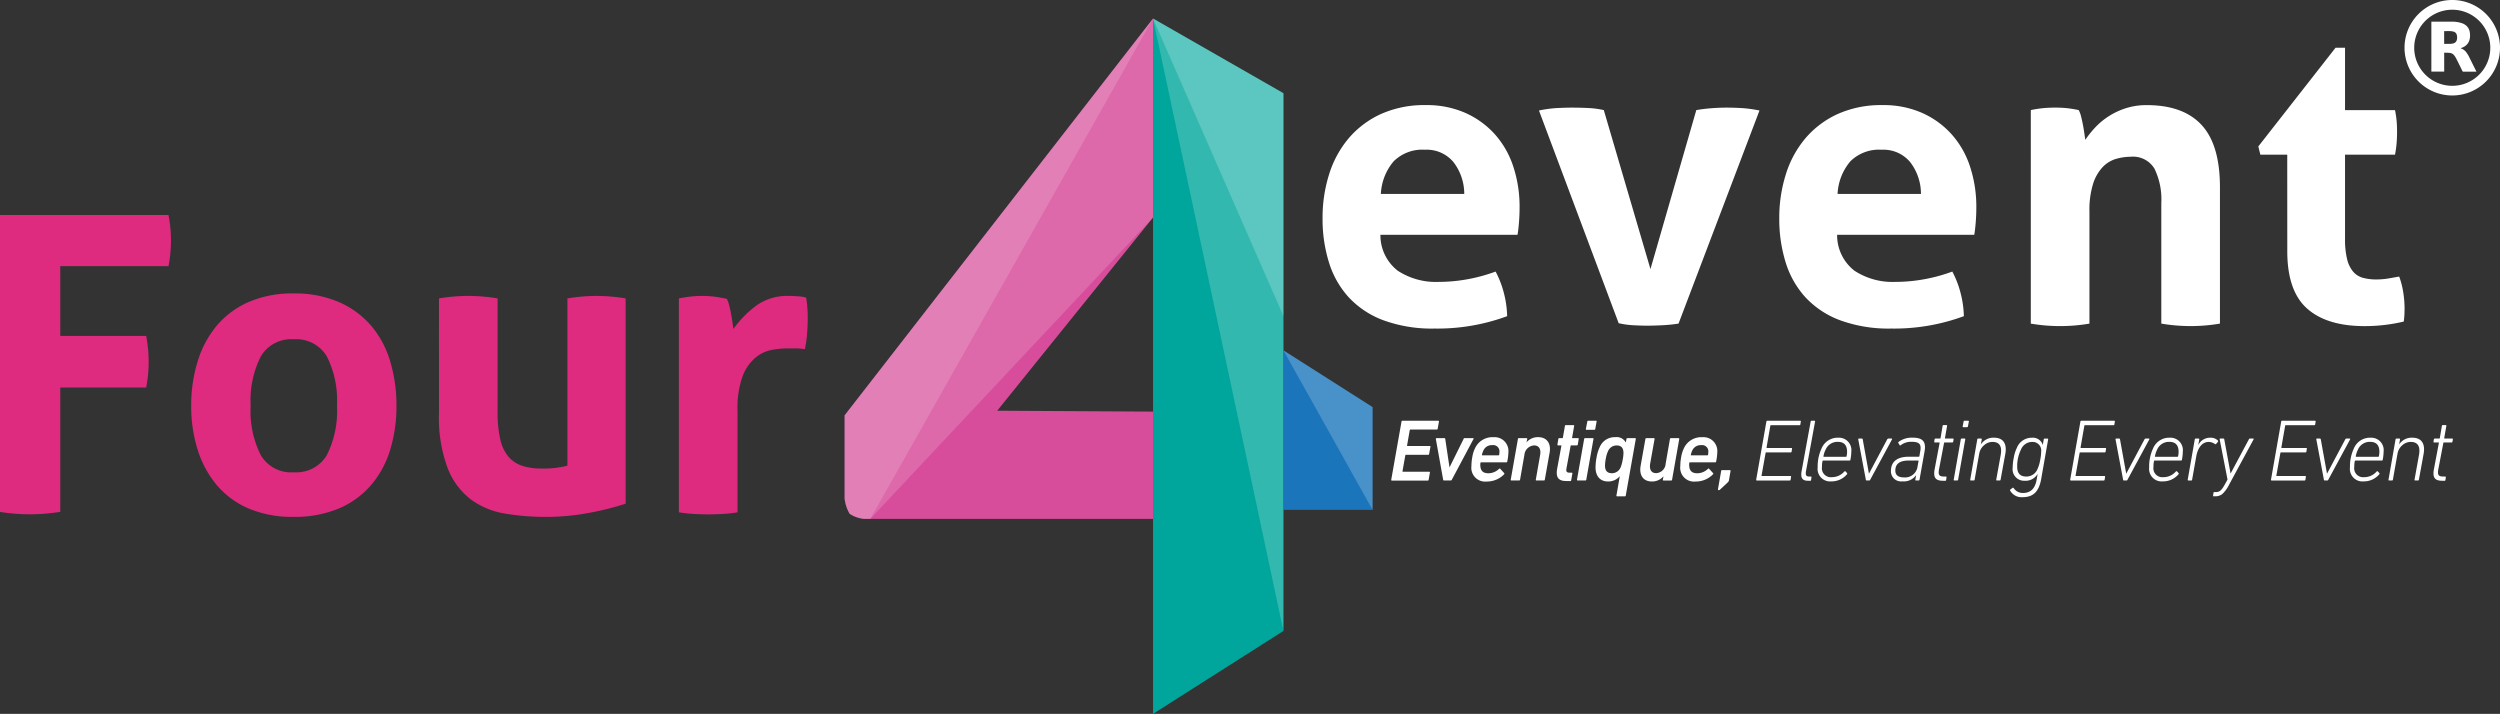<svg xmlns="http://www.w3.org/2000/svg" xmlns:xlink="http://www.w3.org/1999/xlink" width="279.156" height="79.713" viewBox="0 0 279.156 79.713">
  <rect x="0" y="0" width="279.156" height="79.713" fill="#333333" stroke="none"/>
  <defs>
    <clipPath id="clip-path">
      <rect id="Rectangle_273" data-name="Rectangle 273" width="279.156" height="79.713" fill="none"/>
    </clipPath>
    <clipPath id="clip-path-3">
      <path id="Path_258" data-name="Path 258" d="M251.444,49.829l0,8.4a4.255,4.255,0,0,0,.564,2.594,3.522,3.522,0,0,0,2.309.564h31.566V49.411l-17.4-.1,17.4-21.571V5.52Z" transform="translate(-251.444 -5.52)" fill="none"/>
    </clipPath>
    <linearGradient id="linear-gradient" x1="-2.738" y1="1.39" x2="-2.727" y2="1.39" gradientUnits="objectBoundingBox">
      <stop offset="0" stop-color="#9f2275"/>
      <stop offset="1" stop-color="#d74d9b"/>
    </linearGradient>
    <clipPath id="clip-path-5">
      <rect id="Rectangle_267" data-name="Rectangle 267" width="14.558" height="68.382" fill="none"/>
    </clipPath>
    <clipPath id="clip-path-6">
      <rect id="Rectangle_268" data-name="Rectangle 268" width="14.558" height="33.214" fill="none"/>
    </clipPath>
    <clipPath id="clip-path-7">
      <rect id="Rectangle_269" data-name="Rectangle 269" width="34.443" height="55.87" fill="none"/>
    </clipPath>
    <clipPath id="clip-path-9">
      <rect id="Rectangle_271" data-name="Rectangle 271" width="9.955" height="17.813" fill="none"/>
    </clipPath>
  </defs>
  <g id="Group_131" data-name="Group 131" clip-path="url(#clip-path)">
    <g id="Group_111" data-name="Group 111">
      <g id="Group_110" data-name="Group 110" clip-path="url(#clip-path)">
        <path id="Path_249" data-name="Path 249" d="M400.2,45.78a5.016,5.016,0,0,0,1.937,4.012,7.794,7.794,0,0,0,4.611,1.245,17.737,17.737,0,0,0,3.2-.3,18.186,18.186,0,0,0,3.113-.853,10.818,10.818,0,0,1,.876,2.214,11.376,11.376,0,0,1,.415,2.767,22.468,22.468,0,0,1-8.116,1.383,15.738,15.738,0,0,1-5.694-.922,10.093,10.093,0,0,1-3.873-2.559,10.258,10.258,0,0,1-2.214-3.9,16.271,16.271,0,0,1-.715-4.934A16.078,16.078,0,0,1,394.478,39a11.521,11.521,0,0,1,2.19-4.012,10.378,10.378,0,0,1,3.6-2.7,11.819,11.819,0,0,1,5-.991,10.64,10.64,0,0,1,4.427.876,9.767,9.767,0,0,1,3.3,2.4,10.121,10.121,0,0,1,2.052,3.62,14.283,14.283,0,0,1,.692,4.5q0,.877-.069,1.729t-.162,1.36Zm9.361-4.565a5.812,5.812,0,0,0-1.222-3.574,3.882,3.882,0,0,0-3.159-1.36,4.55,4.55,0,0,0-3.5,1.291,6.062,6.062,0,0,0-1.43,3.643Z" transform="translate(-246.059 -19.561)" fill="#fff"/>
        <path id="Path_250" data-name="Path 250" d="M458.163,32.362a13.38,13.38,0,0,1,2.052-.276q.944-.046,1.637-.046.922,0,1.845.046a9.642,9.642,0,0,1,1.706.23l5.21,17.753,5.119-17.753q.783-.138,1.66-.207t1.752-.069q.692,0,1.591.046a14.437,14.437,0,0,1,2.052.276l-9.038,23.794a17.032,17.032,0,0,1-1.844.185q-.969.045-1.614.046-.692,0-1.568-.046a9.416,9.416,0,0,1-1.66-.231Z" transform="translate(-286.319 -20.022)" fill="#fff"/>
        <path id="Path_251" data-name="Path 251" d="M536.172,45.78a5.016,5.016,0,0,0,1.937,4.012,7.794,7.794,0,0,0,4.611,1.245,17.735,17.735,0,0,0,3.2-.3,18.186,18.186,0,0,0,3.113-.853,10.815,10.815,0,0,1,.876,2.214,11.379,11.379,0,0,1,.415,2.767,22.47,22.47,0,0,1-8.116,1.383,15.738,15.738,0,0,1-5.694-.922,10.093,10.093,0,0,1-3.873-2.559,10.257,10.257,0,0,1-2.214-3.9,16.273,16.273,0,0,1-.715-4.934A16.079,16.079,0,0,1,530.454,39a11.52,11.52,0,0,1,2.19-4.012,10.377,10.377,0,0,1,3.6-2.7,11.818,11.818,0,0,1,5-.991,10.639,10.639,0,0,1,4.427.876,9.766,9.766,0,0,1,3.3,2.4,10.121,10.121,0,0,1,2.052,3.62,14.283,14.283,0,0,1,.692,4.5q0,.877-.069,1.729t-.162,1.36Zm9.361-4.565a5.812,5.812,0,0,0-1.222-3.574,3.882,3.882,0,0,0-3.159-1.36,4.55,4.55,0,0,0-3.5,1.291,6.062,6.062,0,0,0-1.43,3.643Z" transform="translate(-331.034 -19.561)" fill="#fff"/>
        <path id="Path_252" data-name="Path 252" d="M604.589,31.854a12.576,12.576,0,0,1,1.291-.207,13.48,13.48,0,0,1,1.429-.069,12.21,12.21,0,0,1,1.383.069q.6.069,1.245.207a2.7,2.7,0,0,1,.254.669q.114.439.207.922t.162.946q.069.461.115.784a10.811,10.811,0,0,1,1.107-1.384,7.927,7.927,0,0,1,1.5-1.245,8.111,8.111,0,0,1,1.914-.9,7.553,7.553,0,0,1,2.352-.346q4.057,0,6.109,2.214t2.052,6.962V55.695a19.5,19.5,0,0,1-6.548,0V42.229A7.846,7.846,0,0,0,618.4,38.4a2.793,2.793,0,0,0-2.651-1.337,6.03,6.03,0,0,0-1.614.231,3.393,3.393,0,0,0-1.5.9,4.843,4.843,0,0,0-1.084,1.867,9.808,9.808,0,0,0-.415,3.136v12.5a19.5,19.5,0,0,1-6.548,0Z" transform="translate(-377.824 -19.561)" fill="#fff"/>
        <path id="Path_253" data-name="Path 253" d="M675.557,26.155h-3l-.23-.922,8.623-11.021h1.06v6.963h5.58a11.17,11.17,0,0,1,.184,1.245c.03.369.046.754.046,1.153q0,.646-.046,1.245a12.583,12.583,0,0,1-.184,1.337h-5.58v9.361a9.326,9.326,0,0,0,.231,2.306,3.408,3.408,0,0,0,.668,1.384A2.194,2.194,0,0,0,684,39.9a5.573,5.573,0,0,0,1.522.185,7.993,7.993,0,0,0,1.36-.116q.667-.115,1.176-.207a9.067,9.067,0,0,1,.461,1.821,11.769,11.769,0,0,1,.139,1.683c0,.339-.008.623-.023.853s-.039.454-.069.669a18.808,18.808,0,0,1-4.381.507q-4.2,0-6.41-1.96t-2.213-6.386Z" transform="translate(-420.158 -8.881)" fill="#fff"/>
        <path id="Path_254" data-name="Path 254" d="M0,64.006H18.814a14.3,14.3,0,0,1,.276,2.813,14.78,14.78,0,0,1-.276,2.9H6.732v7.793h9.591a15.511,15.511,0,0,1,.277,2.86,15.238,15.238,0,0,1-.277,2.9H6.732v13.88a21.366,21.366,0,0,1-3.32.276A21.309,21.309,0,0,1,0,97.161Z" transform="translate(0 -39.999)" fill="#de2a7f"/>
        <path id="Path_255" data-name="Path 255" d="M68.357,112.311a12.446,12.446,0,0,1-5.049-.945,9.578,9.578,0,0,1-3.551-2.629,11.451,11.451,0,0,1-2.121-3.943,16.115,16.115,0,0,1-.715-4.888,16.567,16.567,0,0,1,.715-4.934,11.4,11.4,0,0,1,2.121-3.989,9.806,9.806,0,0,1,3.551-2.651,12.175,12.175,0,0,1,5.049-.968,12.335,12.335,0,0,1,5.072.968,9.981,9.981,0,0,1,3.6,2.651,10.939,10.939,0,0,1,2.121,3.989,17.092,17.092,0,0,1,.692,4.934,16.624,16.624,0,0,1-.692,4.888,10.976,10.976,0,0,1-2.121,3.943,9.749,9.749,0,0,1-3.6,2.629,12.61,12.61,0,0,1-5.072.945m0-4.98a3.973,3.973,0,0,0,3.712-1.914,10.962,10.962,0,0,0,1.13-5.51,10.965,10.965,0,0,0-1.13-5.51,3.974,3.974,0,0,0-3.712-1.914A3.929,3.929,0,0,0,64.691,94.4a10.953,10.953,0,0,0-1.13,5.51,10.949,10.949,0,0,0,1.13,5.51,3.928,3.928,0,0,0,3.666,1.914" transform="translate(-35.572 -54.597)" fill="#de2a7f"/>
        <path id="Path_256" data-name="Path 256" d="M130.684,88.379a19.528,19.528,0,0,1,6.548,0v12.635a13.357,13.357,0,0,0,.3,3.112,4.545,4.545,0,0,0,.922,1.937A3.4,3.4,0,0,0,140,107.078a7.016,7.016,0,0,0,2.167.3,10.771,10.771,0,0,0,2.859-.323V88.379a19.622,19.622,0,0,1,3.228-.276,19.877,19.877,0,0,1,3.274.276V111.3a31.285,31.285,0,0,1-3.9.991,25.712,25.712,0,0,1-5.049.484,26.929,26.929,0,0,1-4.519-.369,8.837,8.837,0,0,1-3.8-1.568,8.089,8.089,0,0,1-2.605-3.5,16.1,16.1,0,0,1-.968-6.133Z" transform="translate(-81.668 -55.058)" fill="#de2a7f"/>
        <path id="Path_257" data-name="Path 257" d="M202.113,88.379q.691-.138,1.314-.208a12.462,12.462,0,0,1,1.36-.069,10.005,10.005,0,0,1,1.36.092q.668.093,1.314.231a2.7,2.7,0,0,1,.254.668c.076.293.145.6.207.922s.116.646.162.968l.115.807a11.9,11.9,0,0,1,2.49-2.559,5.893,5.893,0,0,1,3.689-1.129q.461,0,1.061.046a4.042,4.042,0,0,1,.876.138,9.079,9.079,0,0,1,.138,1.061q.046.6.046,1.245,0,.785-.069,1.706a12.416,12.416,0,0,1-.254,1.752,6.374,6.374,0,0,0-1.13-.092h-.761a10.792,10.792,0,0,0-1.752.162,4.034,4.034,0,0,0-1.844.853,5.042,5.042,0,0,0-1.453,2.075,10.378,10.378,0,0,0-.576,3.873v11.344a15.312,15.312,0,0,1-1.66.184q-.83.046-1.614.046t-1.591-.046q-.807-.046-1.683-.184Z" transform="translate(-126.306 -55.058)" fill="#de2a7f"/>
      </g>
    </g>
    <g id="Group_113" data-name="Group 113" transform="translate(94.31 2.07)">
      <g id="Group_112" data-name="Group 112" clip-path="url(#clip-path-3)">
        <rect id="Rectangle_266" data-name="Rectangle 266" width="34.443" height="55.87" transform="translate(0 0)" fill="url(#linear-gradient)"/>
      </g>
    </g>
    <g id="Group_130" data-name="Group 130">
      <g id="Group_129" data-name="Group 129" clip-path="url(#clip-path)">
        <path id="Path_259" data-name="Path 259" d="M357.832,73.9l-14.558,9.261V5.52l14.558,8.339Z" transform="translate(-214.521 -3.449)" fill="#00a69c"/>
        <path id="Path_260" data-name="Path 260" d="M392.043,110.644l-9.955-6.336v17.813h9.955Z" transform="translate(-238.777 -65.185)" fill="#1b75bb"/>
        <g id="Group_116" data-name="Group 116" transform="translate(128.752 2.07)" opacity="0.2">
          <g id="Group_115" data-name="Group 115">
            <g id="Group_114" data-name="Group 114" clip-path="url(#clip-path-5)">
              <path id="Path_261" data-name="Path 261" d="M343.273,5.52l14.558,8.339V73.9" transform="translate(-343.273 -5.52)" fill="#fff"/>
            </g>
          </g>
        </g>
        <g id="Group_119" data-name="Group 119" transform="translate(128.752 2.07)" opacity="0.2">
          <g id="Group_118" data-name="Group 118">
            <g id="Group_117" data-name="Group 117" clip-path="url(#clip-path-6)">
              <path id="Path_262" data-name="Path 262" d="M343.273,5.52l14.558,8.339V38.734" transform="translate(-343.273 -5.52)" fill="#fff"/>
            </g>
          </g>
        </g>
        <g id="Group_122" data-name="Group 122" transform="translate(94.31 2.07)" opacity="0.15">
          <g id="Group_121" data-name="Group 121">
            <g id="Group_120" data-name="Group 120" clip-path="url(#clip-path-7)">
              <path id="Path_263" data-name="Path 263" d="M285.887,27.735V5.519L251.444,49.828l0,8.4a4.252,4.252,0,0,0,.564,2.594,3.521,3.521,0,0,0,2.309.564" transform="translate(-251.444 -5.519)" fill="#fff"/>
            </g>
          </g>
        </g>
        <g id="Group_125" data-name="Group 125" transform="translate(94.31 2.07)" opacity="0.15">
          <g id="Group_124" data-name="Group 124">
            <g id="Group_123" data-name="Group 123" clip-path="url(#clip-path-7)">
              <path id="Path_264" data-name="Path 264" d="M285.887,5.52,251.444,49.829l0,8.4a4.255,4.255,0,0,0,.564,2.595,3.523,3.523,0,0,0,2.309.564" transform="translate(-251.444 -5.52)" fill="#fff"/>
            </g>
          </g>
        </g>
        <g id="Group_128" data-name="Group 128" transform="translate(143.31 39.123)" opacity="0.2">
          <g id="Group_127" data-name="Group 127">
            <g id="Group_126" data-name="Group 126" clip-path="url(#clip-path-9)">
              <path id="Path_265" data-name="Path 265" d="M392.043,122.12V110.644l-9.955-6.337" transform="translate(-382.087 -104.308)" fill="#fff"/>
            </g>
          </g>
        </g>
        <path id="Path_266" data-name="Path 266" d="M415.323,125.362a.1.1,0,0,1,.108-.1h3.983c.069,0,.1.029.089.1l-.138.785a.1.1,0,0,1-.118.1h-2.933a.071.071,0,0,0-.069.059l-.3,1.716c-.01.039.01.059.049.059h2.482c.068,0,.088.029.078.1l-.147.785a.1.1,0,0,1-.118.1h-2.472a.065.065,0,0,0-.069.059l-.314,1.775c-.009.039.01.059.049.059h2.933c.069,0,.089.029.078.1l-.137.785a.1.1,0,0,1-.108.1h-3.982c-.069,0-.1-.029-.089-.1Z" transform="translate(-258.828 -78.281)" fill="#fff"/>
        <path id="Path_267" data-name="Path 267" d="M428.387,135.17a.1.1,0,0,1-.108-.1l-.814-4.532c0-.068.029-.1.088-.1h.863c.059,0,.088.03.1.1l.471,3.149H429l1.56-3.149a.133.133,0,0,1,.128-.1h.912c.078,0,.1.03.069.1l-2.413,4.532a.141.141,0,0,1-.128.1Z" transform="translate(-267.135 -81.517)" fill="#fff"/>
        <path id="Path_268" data-name="Path 268" d="M438.054,133.383a5.634,5.634,0,0,1,.1-1.02,3.621,3.621,0,0,1,.284-.932,2.141,2.141,0,0,1,2.089-1.275,1.545,1.545,0,0,1,1.658,1.658,5.6,5.6,0,0,1-.128,1.049.1.1,0,0,1-.118.1h-2.806a.065.065,0,0,0-.069.059.913.913,0,0,0-.019.2c0,.677.294.961.912.961a1.706,1.706,0,0,0,1.177-.491.092.092,0,0,1,.147,0l.422.461a.1.1,0,0,1-.01.157,2.661,2.661,0,0,1-1.923.795,1.543,1.543,0,0,1-1.717-1.717m3.021-1.207a.075.075,0,0,0,.079-.059,1.512,1.512,0,0,0,.029-.294.7.7,0,0,0-.794-.785,1.023,1.023,0,0,0-1.01.628,2,2,0,0,0-.147.451c-.01.039,0,.059.039.059Z" transform="translate(-273.752 -81.337)" fill="#fff"/>
        <path id="Path_269" data-name="Path 269" d="M452.642,134.99c-.069,0-.088-.029-.078-.1l.48-2.737c.118-.667-.118-1.079-.677-1.079a1.161,1.161,0,0,0-1.079,1.06l-.481,2.756c-.01.069-.049.1-.1.1h-.854c-.069,0-.1-.029-.088-.1l.8-4.532a.1.1,0,0,1,.108-.1h.853c.069,0,.088.03.078.1l-.078.363h.009a1.642,1.642,0,0,1,1.3-.569c.981,0,1.462.726,1.265,1.756l-.53,2.982a.1.1,0,0,1-.108.1Z" transform="translate(-281.071 -81.337)" fill="#fff"/>
        <path id="Path_270" data-name="Path 270" d="M464.523,132.811c-.9,0-1.187-.432-1.02-1.373l.471-2.55c.01-.039,0-.059-.049-.059h-.314c-.068,0-.088-.03-.078-.1l.1-.608a.1.1,0,0,1,.108-.1h.324a.068.068,0,0,0,.078-.059l.225-1.295a.1.1,0,0,1,.108-.1h.844c.069,0,.089.029.079.1l-.225,1.295c-.01.039,0,.059.029.059h.628c.068,0,.088.03.078.1l-.1.608a.1.1,0,0,1-.108.1h-.638c-.029,0-.049.019-.059.059l-.461,2.511c-.069.363.039.481.363.481h.216c.068,0,.088.03.078.1l-.128.736a.1.1,0,0,1-.108.1Z" transform="translate(-289.627 -79.098)" fill="#fff"/>
        <path id="Path_271" data-name="Path 271" d="M469.572,131.935c-.069,0-.1-.029-.089-.1l.8-4.532a.1.1,0,0,1,.108-.1h.853c.069,0,.089.03.078.1l-.8,4.532c-.01.069-.049.1-.1.1Zm.981-5.66c-.069,0-.088-.029-.078-.1l.157-.814a.1.1,0,0,1,.108-.1h.853c.069,0,.089.029.078.1l-.147.814a.1.1,0,0,1-.108.1Z" transform="translate(-293.392 -78.282)" fill="#fff"/>
        <path id="Path_272" data-name="Path 272" d="M477.418,136.757c-.068,0-.088-.03-.078-.1l.373-2.139h-.01a1.646,1.646,0,0,1-1.324.579c-.863,0-1.373-.608-1.373-1.56a6.192,6.192,0,0,1,.128-1.187,4.173,4.173,0,0,1,.353-1.118,1.8,1.8,0,0,1,1.736-1.079,1.147,1.147,0,0,1,1.158.589h.009l.069-.383c.01-.068.049-.1.1-.1h.853c.069,0,.1.03.088.1l-1.118,6.3a.1.1,0,0,1-.108.1Zm.383-3.218a3.564,3.564,0,0,0,.216-.765,4.582,4.582,0,0,0,.108-.844c0-.569-.245-.853-.745-.853a1.031,1.031,0,0,0-.981.647,2.935,2.935,0,0,0-.235.765,4.366,4.366,0,0,0-.1.844c0,.559.255.844.755.844a1.045,1.045,0,0,0,.981-.638" transform="translate(-296.844 -81.337)" fill="#fff"/>
        <path id="Path_273" data-name="Path 273" d="M489.825,130.442c.069,0,.1.03.088.1l-.49,2.737c-.108.667.118,1.069.667,1.069a1.11,1.11,0,0,0,1.059-1.049l.48-2.756a.1.1,0,0,1,.108-.1h.844c.068,0,.1.03.088.1l-.8,4.532a.1.1,0,0,1-.108.1h-.844c-.068,0-.088-.029-.078-.1l.069-.363h-.009a1.657,1.657,0,0,1-1.285.569c-.971,0-1.442-.707-1.256-1.756l.53-2.982c.01-.069.049-.1.1-.1Z" transform="translate(-305.16 -81.517)" fill="#fff"/>
        <path id="Path_274" data-name="Path 274" d="M500.239,133.383a5.633,5.633,0,0,1,.1-1.02,3.623,3.623,0,0,1,.284-.932,2.141,2.141,0,0,1,2.089-1.275,1.545,1.545,0,0,1,1.658,1.658,5.591,5.591,0,0,1-.128,1.049.1.1,0,0,1-.118.1h-2.806a.065.065,0,0,0-.069.059.937.937,0,0,0-.019.2c0,.677.294.961.912.961a1.705,1.705,0,0,0,1.177-.491.092.092,0,0,1,.147,0l.422.461a.1.1,0,0,1-.01.157,2.66,2.66,0,0,1-1.923.795,1.543,1.543,0,0,1-1.717-1.717m3.021-1.207a.075.075,0,0,0,.079-.059,1.512,1.512,0,0,0,.029-.294.7.7,0,0,0-.794-.785,1.023,1.023,0,0,0-1.01.628,2,2,0,0,0-.147.451c-.01.039,0,.059.039.059Z" transform="translate(-312.613 -81.337)" fill="#fff"/>
        <path id="Path_275" data-name="Path 275" d="M511.808,140.06a.1.1,0,0,1,.108-.1h.853c.069,0,.1.029.089.1l-.177,1.03a.408.408,0,0,1-.1.206l-.892.834a.206.206,0,0,1-.147.069c-.069,0-.1-.039-.088-.108Z" transform="translate(-319.621 -87.466)" fill="#fff"/>
        <path id="Path_276" data-name="Path 276" d="M523.967,125.362a.1.1,0,0,1,.108-.1h3.659c.069,0,.088.029.079.1l-.049.3a.1.1,0,0,1-.118.1h-3.168a.064.064,0,0,0-.068.059l-.422,2.413c-.01.049.01.069.049.069h2.717c.069,0,.088.029.079.1l-.049.294a.1.1,0,0,1-.118.1h-2.717a.065.065,0,0,0-.069.059l-.451,2.52c-.01.04.01.059.049.059h3.169c.068,0,.088.03.078.1l-.049.3a.1.1,0,0,1-.118.1h-3.649c-.069,0-.089-.029-.078-.1Z" transform="translate(-326.729 -78.281)" fill="#fff"/>
        <path id="Path_277" data-name="Path 277" d="M537.017,131.965c-.657,0-.853-.323-.726-1.069l1.01-5.532c.01-.069.049-.1.1-.1h.314c.069,0,.089.029.078.1l-1.01,5.523c-.078.461.02.608.373.608h.157c.069,0,.089.029.078.1l-.039.275a.1.1,0,0,1-.118.1Z" transform="translate(-335.12 -78.282)" fill="#fff"/>
        <path id="Path_278" data-name="Path 278" d="M541.139,133.628a4.732,4.732,0,0,1,.431-2.109,1.944,1.944,0,0,1,1.874-1.207,1.385,1.385,0,0,1,1.452,1.54,4.965,4.965,0,0,1-.1.912.1.1,0,0,1-.117.1h-2.933a.071.071,0,0,0-.068.059,2.9,2.9,0,0,0-.059.648,1,1,0,0,0,1.108,1.147,1.826,1.826,0,0,0,1.383-.627.1.1,0,0,1,.137-.02l.167.186a.1.1,0,0,1-.01.147,2.247,2.247,0,0,1-1.746.785,1.4,1.4,0,0,1-1.521-1.56m3.159-1.187a.072.072,0,0,0,.069-.059,2.327,2.327,0,0,0,.059-.5c0-.736-.344-1.109-1.04-1.109a1.429,1.429,0,0,0-1.363.883,2.526,2.526,0,0,0-.236.726c-.01.039.01.059.039.059Z" transform="translate(-338.173 -81.436)" fill="#fff"/>
        <path id="Path_279" data-name="Path 279" d="M554.148,135.251c-.049,0-.078-.029-.088-.1l-.844-4.483c-.01-.068.01-.1.078-.1h.314c.069,0,.1.03.108.1l.687,3.8h.019l2.021-3.8a.164.164,0,0,1,.137-.1h.343c.069,0,.088.03.059.1l-2.423,4.483c-.029.069-.069.1-.118.1Z" transform="translate(-345.718 -81.598)" fill="#fff"/>
        <path id="Path_280" data-name="Path 280" d="M565.752,135.089c-.068,0-.088-.029-.079-.1l.089-.491h-.01a1.673,1.673,0,0,1-1.52.687,1.133,1.133,0,0,1-1.285-1.148c0-1.049.7-1.6,1.962-1.6h1.138a.075.075,0,0,0,.078-.059l.088-.51c.157-.814-.059-1.1-.961-1.1a1.894,1.894,0,0,0-1.2.373c-.069.049-.117.049-.147-.02l-.128-.216a.087.087,0,0,1,.03-.128,2.451,2.451,0,0,1,1.55-.471c1.138,0,1.54.432,1.344,1.54l-.559,3.139a.1.1,0,0,1-.108.1Zm.147-1.442.128-.726c.01-.039,0-.059-.039-.059h-1.069c-.991,0-1.481.372-1.481,1.118q0,.765.971.765a1.406,1.406,0,0,0,1.491-1.1" transform="translate(-351.801 -81.436)" fill="#fff"/>
        <path id="Path_281" data-name="Path 281" d="M576.816,132.781c-.824,0-1.1-.343-.942-1.256l.559-2.962c.01-.039,0-.059-.049-.059h-.471c-.069,0-.089-.03-.078-.1l.039-.236a.1.1,0,0,1,.108-.1h.481a.069.069,0,0,0,.079-.059l.225-1.344a.1.1,0,0,1,.108-.1h.314c.069,0,.088.029.078.1l-.235,1.344c-.009.039.01.059.039.059h.844c.068,0,.088.03.078.1l-.039.236c-.01.069-.039.1-.108.1H577a.065.065,0,0,0-.069.059l-.559,2.923c-.117.657.01.824.589.824h.167c.069,0,.088.029.078.1l-.039.275a.1.1,0,0,1-.117.1Z" transform="translate(-359.853 -79.098)" fill="#fff"/>
        <path id="Path_282" data-name="Path 282" d="M581.719,131.934c-.069,0-.088-.029-.078-.1l.785-4.483a.1.1,0,0,1,.108-.1h.314c.069,0,.088.03.079.1l-.795,4.483c-.01.069-.049.1-.1.1Zm1-5.954c-.069,0-.088-.03-.078-.1l.1-.519a.1.1,0,0,1,.108-.1h.4c.069,0,.088.029.079.1l-.1.519c-.01.069-.039.1-.108.1Z" transform="translate(-363.482 -78.281)" fill="#fff"/>
        <path id="Path_283" data-name="Path 283" d="M589.53,135.089c-.059,0-.079-.029-.069-.1l.5-2.766c.167-.961-.147-1.442-.932-1.442a1.407,1.407,0,0,0-.932.373,1.578,1.578,0,0,0-.54.951l-.51,2.884c-.01.069-.049.1-.1.1h-.323c-.059,0-.079-.029-.069-.1l.785-4.483a.1.1,0,0,1,.108-.1h.314c.069,0,.088.03.079.1l-.1.54h.01a1.67,1.67,0,0,1,1.461-.736c1.01,0,1.461.647,1.265,1.785l-.53,2.894a.1.1,0,0,1-.108.1Z" transform="translate(-366.554 -81.436)" fill="#fff"/>
        <path id="Path_284" data-name="Path 284" d="M598.42,136.237a.094.094,0,0,1,.03-.147l.225-.176a.094.094,0,0,1,.137.029,1.2,1.2,0,0,0,1.04.539c.844,0,1.353-.5,1.52-1.491l.108-.618h-.01a1.553,1.553,0,0,1-1.432.746,1.291,1.291,0,0,1-1.344-1.471,5.665,5.665,0,0,1,.128-1.128,4.154,4.154,0,0,1,.344-1.088,1.784,1.784,0,0,1,1.687-1.118,1.155,1.155,0,0,1,1.2.794h.01l.1-.6a.1.1,0,0,1,.118-.1h.294c.069,0,.088.03.078.1l-.785,4.473c-.265,1.413-.932,1.972-2.07,1.972a1.455,1.455,0,0,1-1.374-.716m3.041-2.423a3.815,3.815,0,0,0,.284-.932,5.2,5.2,0,0,0,.128-1.01.959.959,0,0,0-1-1.089,1.345,1.345,0,0,0-1.256.853,4.2,4.2,0,0,0-.422,1.923c0,.726.334,1.089,1.01,1.089a1.331,1.331,0,0,0,1.256-.834" transform="translate(-373.954 -81.436)" fill="#fff"/>
        <path id="Path_285" data-name="Path 285" d="M617.454,125.362a.1.1,0,0,1,.108-.1h3.659c.069,0,.088.029.079.1l-.05.3a.1.1,0,0,1-.118.1h-3.168a.064.064,0,0,0-.069.059l-.422,2.413c-.01.049.01.069.049.069h2.717c.069,0,.088.029.079.1l-.049.294a.1.1,0,0,1-.118.1h-2.717a.066.066,0,0,0-.069.059l-.451,2.52c-.01.04.01.059.049.059h3.169c.068,0,.088.03.078.1l-.049.3a.1.1,0,0,1-.118.1h-3.649c-.069,0-.089-.029-.078-.1Z" transform="translate(-385.151 -78.281)" fill="#fff"/>
        <path id="Path_286" data-name="Path 286" d="M630.742,135.251c-.049,0-.078-.029-.088-.1l-.843-4.483c-.01-.068.01-.1.078-.1h.314c.069,0,.1.03.108.1l.687,3.8h.019l2.021-3.8a.164.164,0,0,1,.137-.1h.343c.069,0,.088.03.059.1l-2.423,4.483c-.029.069-.069.1-.118.1Z" transform="translate(-393.584 -81.598)" fill="#fff"/>
        <path id="Path_287" data-name="Path 287" d="M639.829,133.628a4.732,4.732,0,0,1,.431-2.109,1.944,1.944,0,0,1,1.874-1.207,1.385,1.385,0,0,1,1.452,1.54,4.963,4.963,0,0,1-.1.912.1.1,0,0,1-.117.1h-2.933a.071.071,0,0,0-.068.059,2.911,2.911,0,0,0-.059.648,1,1,0,0,0,1.108,1.147,1.826,1.826,0,0,0,1.384-.627.1.1,0,0,1,.137-.02l.167.186a.1.1,0,0,1-.01.147,2.247,2.247,0,0,1-1.746.785,1.4,1.4,0,0,1-1.52-1.56m3.158-1.187a.072.072,0,0,0,.069-.059,2.32,2.32,0,0,0,.059-.5c0-.736-.344-1.109-1.04-1.109a1.429,1.429,0,0,0-1.363.883,2.531,2.531,0,0,0-.236.726c-.01.039.01.059.039.059Z" transform="translate(-399.847 -81.436)" fill="#fff"/>
        <path id="Path_288" data-name="Path 288" d="M651.383,135.089c-.068,0-.088-.029-.078-.1l.785-4.483a.1.1,0,0,1,.108-.1h.314c.069,0,.088.03.079.1l-.108.6h.01a1.464,1.464,0,0,1,1.334-.794,1.124,1.124,0,0,1,.853.323.1.1,0,0,1,0,.128l-.206.245a.1.1,0,0,1-.137.01,1.185,1.185,0,0,0-.687-.235c-.745,0-1.226.677-1.393,1.609l-.461,2.6c-.01.069-.049.1-.1.1Z" transform="translate(-407.017 -81.436)" fill="#fff"/>
        <path id="Path_289" data-name="Path 289" d="M658.94,137.017c-.069,0-.088-.03-.078-.1l.039-.275a.1.1,0,0,1,.117-.1h.166c.4,0,.638-.2,1.021-.912l.265-.481-.873-4.483c-.01-.068.01-.1.078-.1H660c.069,0,.1.03.108.1l.7,3.8h.01l2.031-3.8a.132.132,0,0,1,.127-.1h.343c.069,0,.088.03.059.1l-2.727,5.042a3.688,3.688,0,0,1-.746,1.04,1.178,1.178,0,0,1-.775.265Z" transform="translate(-411.74 -81.598)" fill="#fff"/>
        <path id="Path_290" data-name="Path 290" d="M677.234,125.362a.1.1,0,0,1,.108-.1H681c.069,0,.088.029.079.1l-.049.3a.1.1,0,0,1-.118.1h-3.169a.064.064,0,0,0-.068.059l-.422,2.413c-.01.049.01.069.049.069h2.717c.069,0,.088.029.079.1l-.049.294a.1.1,0,0,1-.118.1h-2.717a.065.065,0,0,0-.069.059l-.451,2.52c-.01.04.01.059.049.059h3.169c.068,0,.088.03.078.1l-.049.3a.1.1,0,0,1-.118.1h-3.649c-.068,0-.088-.029-.078-.1Z" transform="translate(-422.51 -78.281)" fill="#fff"/>
        <path id="Path_291" data-name="Path 291" d="M690.52,135.251c-.049,0-.078-.029-.088-.1l-.843-4.483c-.01-.068.01-.1.078-.1h.314c.069,0,.1.03.108.1l.687,3.8h.019l2.021-3.8a.164.164,0,0,1,.138-.1h.343c.069,0,.089.03.059.1l-2.423,4.483c-.029.069-.069.1-.118.1Z" transform="translate(-430.942 -81.598)" fill="#fff"/>
        <path id="Path_292" data-name="Path 292" d="M699.608,133.628a4.73,4.73,0,0,1,.431-2.109,1.944,1.944,0,0,1,1.874-1.207,1.385,1.385,0,0,1,1.452,1.54,4.96,4.96,0,0,1-.1.912.1.1,0,0,1-.117.1h-2.933a.071.071,0,0,0-.068.059,2.9,2.9,0,0,0-.059.648,1,1,0,0,0,1.108,1.147,1.826,1.826,0,0,0,1.384-.627.1.1,0,0,1,.137-.02l.166.186a.1.1,0,0,1-.01.147,2.247,2.247,0,0,1-1.746.785,1.4,1.4,0,0,1-1.521-1.56m3.159-1.187a.072.072,0,0,0,.069-.059,2.324,2.324,0,0,0,.059-.5c0-.736-.344-1.109-1.04-1.109a1.429,1.429,0,0,0-1.363.883,2.537,2.537,0,0,0-.235.726c-.01.039.01.059.039.059Z" transform="translate(-437.204 -81.436)" fill="#fff"/>
        <path id="Path_293" data-name="Path 293" d="M714.057,135.089c-.059,0-.078-.029-.069-.1l.5-2.766c.167-.961-.147-1.442-.932-1.442a1.406,1.406,0,0,0-.932.373,1.579,1.579,0,0,0-.54.951l-.51,2.884c-.01.069-.049.1-.1.1h-.323c-.059,0-.079-.029-.069-.1l.785-4.483a.1.1,0,0,1,.108-.1h.314c.069,0,.088.03.079.1l-.1.54h.01a1.671,1.671,0,0,1,1.462-.736c1.01,0,1.462.647,1.266,1.785l-.53,2.894a.1.1,0,0,1-.108.1Z" transform="translate(-444.375 -81.436)" fill="#fff"/>
        <path id="Path_294" data-name="Path 294" d="M725.454,132.781c-.824,0-1.1-.343-.942-1.256l.559-2.962c.01-.039,0-.059-.049-.059h-.471c-.069,0-.089-.03-.078-.1l.039-.236a.1.1,0,0,1,.108-.1h.481a.068.068,0,0,0,.078-.059l.226-1.344a.1.1,0,0,1,.108-.1h.314c.069,0,.088.029.078.1l-.236,1.344c-.01.039.01.059.039.059h.844c.068,0,.088.03.078.1l-.039.236c-.01.069-.039.1-.108.1h-.843a.065.065,0,0,0-.069.059l-.559,2.923c-.117.657.01.824.589.824h.166c.069,0,.088.029.078.1l-.039.275a.1.1,0,0,1-.117.1Z" transform="translate(-452.741 -79.098)" fill="#fff"/>
        <path id="Path_295" data-name="Path 295" d="M715.849,5.329a5.331,5.331,0,1,1,5.327,5.331,5.332,5.332,0,0,1-5.327-5.331m1.082,0a4.248,4.248,0,1,0,4.25-4.244,4.249,4.249,0,0,0-4.25,4.244" transform="translate(-447.354 0.001)" fill="#fff"/>
        <path id="Path_296" data-name="Path 296" d="M728.872,12.028h-.138c-.448,0-.9,0-1.344,0a.068.068,0,0,1-.071-.045c-.231-.471-.462-.944-.7-1.413a2.393,2.393,0,0,0-.206-.327.716.716,0,0,0-.516-.306c-.205-.021-.413-.02-.624-.029v2.115H723.84V6.449l.041,0c.754,0,1.509,0,2.263,0a3.388,3.388,0,0,1,1.079.159,1.431,1.431,0,0,1,.6.368,1.234,1.234,0,0,1,.311.682,1.951,1.951,0,0,1-.043.844,1.256,1.256,0,0,1-.692.794c-.1.047-.2.083-.3.125l.08.026a1.217,1.217,0,0,1,.565.43,3.168,3.168,0,0,1,.328.543l.775,1.561c.007.013.012.027.021.047m-3.6-3.1.028,0c.215,0,.43,0,.645,0a1.592,1.592,0,0,0,.32-.045.532.532,0,0,0,.422-.4,1.073,1.073,0,0,0,0-.535.5.5,0,0,0-.386-.393,1.8,1.8,0,0,0-.351-.051c-.216-.008-.433,0-.649,0l-.03,0Z" transform="translate(-452.348 -4.029)" fill="#fff"/>
      </g>
    </g>
  </g>
</svg>
